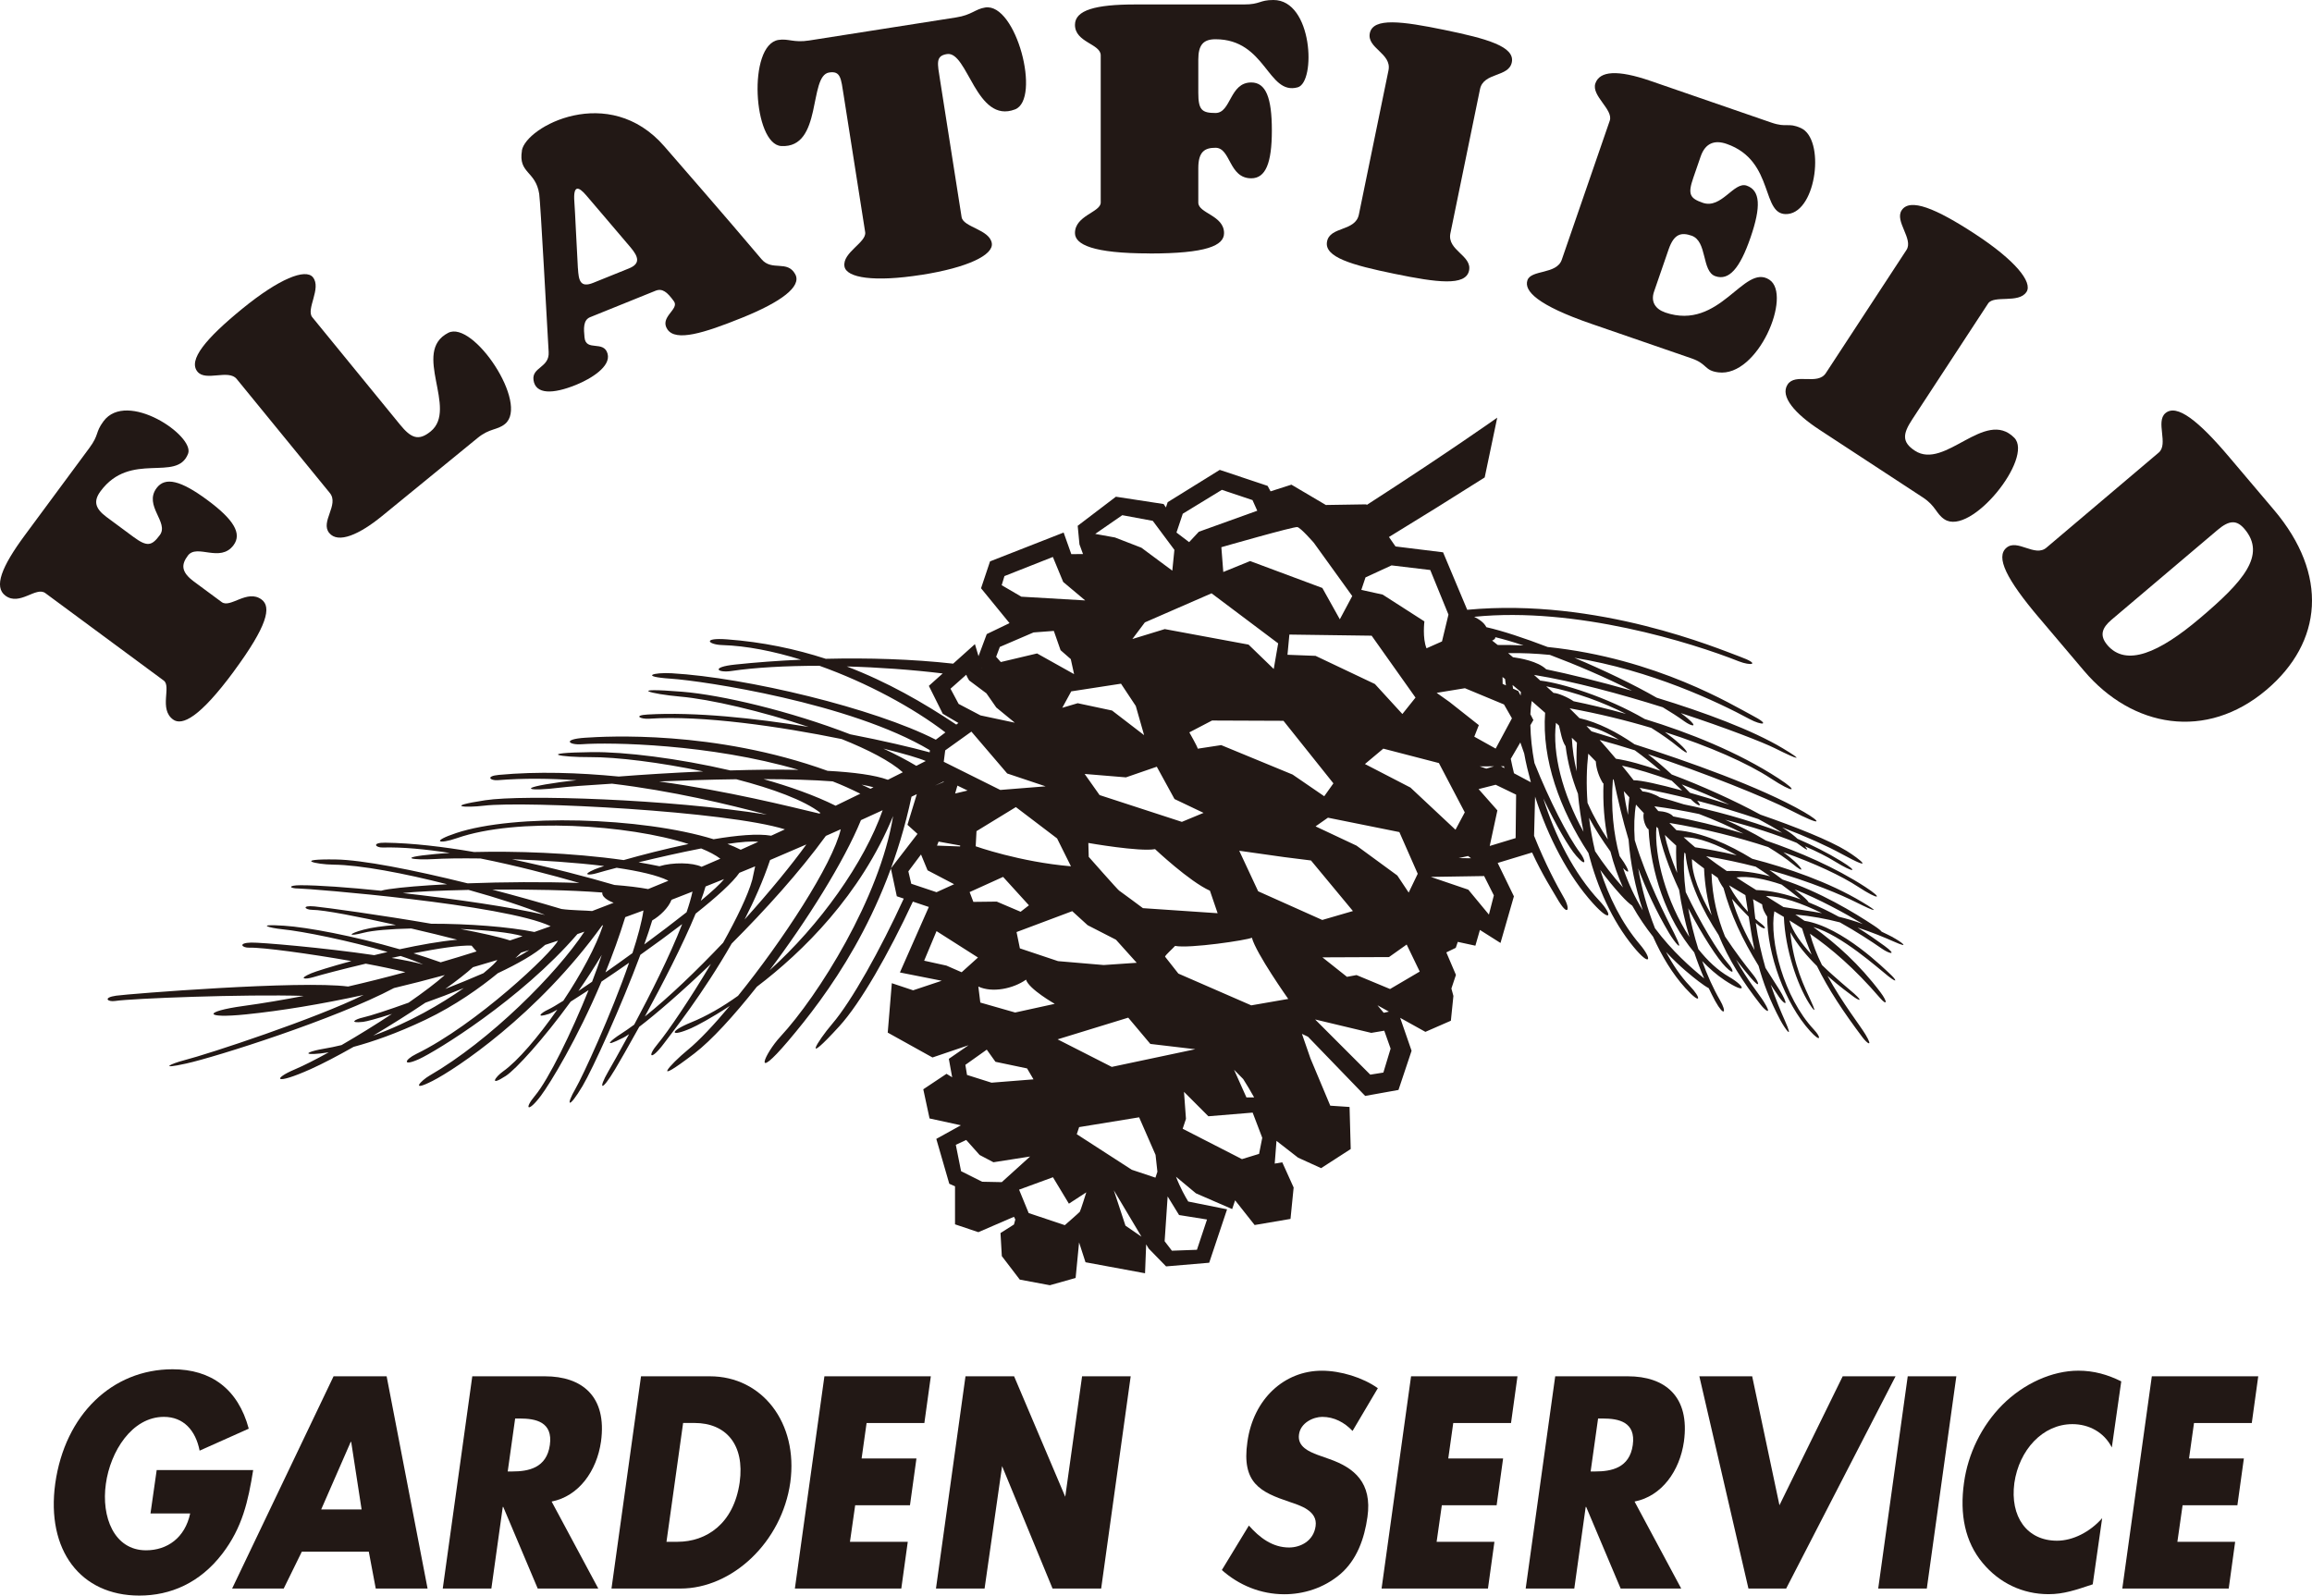 <?xml version="1.0" encoding="UTF-8"?><svg id="_レイヤー_2" xmlns="http://www.w3.org/2000/svg" viewBox="0 0 575.5 397.22"><defs><style>.cls-1{fill:#221815;}</style></defs><g id="_レイヤー_1-2"><path class="cls-1" d="M63.02,365.97c-1.24,7.71-2.66,14.3-7.72,20.88-5.56,7.22-12.84,10.37-20.62,10.37-14.63,0-23.21-11.28-20.93-27.89,2.41-17.17,14.2-28.45,29.21-28.45,9.57,0,16.3,4.9,18.96,14.79l-12.23,5.47c-.99-5.05-4.01-8.41-8.89-8.41-7.96,0-13.34,8.62-14.45,16.68-1.17,8.2,2.04,16.54,10,16.54,5.25,0,9.69-3.08,10.99-9.18h-9.88l1.54-10.79h24.02Z"/><path class="cls-1" d="M75.13,386.29l-4.51,9.18h-12.84l25.25-52.84h13.21l10.19,52.84h-12.9l-1.73-9.18h-16.67Zm12.29-27.33h-.12l-7.35,16.82h10.06l-2.59-16.82Z"/><path class="cls-1" d="M148.92,395.47h-15.07l-8.58-20.32h-.12l-2.84,20.32h-12.1l7.35-52.84h18.09c9.2,0,15.5,4.97,13.95,16.26-1.05,7.29-5.49,13.59-12.29,14.92l11.61,21.65Zm-22.54-29.15h1.17c3.95,0,8.52-.84,9.32-6.59,.8-5.75-3.52-6.59-7.47-6.59h-1.17l-1.85,13.17Z"/><path class="cls-1" d="M159.54,342.63h17.17c12.97,0,22.04,11.56,20.01,26.42-2.1,14.86-14.45,26.42-27.35,26.42h-17.16l7.35-52.84Zm6.36,41.2h2.72c7.22,0,14.02-4.48,15.5-14.79,1.3-9.46-3.46-14.79-11.24-14.79h-2.84l-4.14,29.57Z"/><polygon class="cls-1" points="215.71 354.27 214.47 363.09 228.12 363.09 226.51 374.73 212.87 374.73 211.57 383.84 225.96 383.84 224.35 395.47 197.86 395.47 205.21 342.63 231.7 342.63 230.09 354.27 215.71 354.27"/><polygon class="cls-1" points="240.33 342.63 252.43 342.63 265.16 372.62 269.35 342.63 281.45 342.63 274.1 395.47 262 395.47 249.44 364.99 245.08 395.47 232.98 395.47 240.33 342.63"/><path class="cls-1" d="M336.67,356.23c-1.98-2.1-4.57-3.5-7.53-3.5-2.22,0-5.43,1.47-5.8,4.41-.43,3.08,2.65,4.28,4.63,5.05l2.96,1.05c6.17,2.17,10.68,5.89,9.45,14.44-.74,5.26-2.59,10.65-6.79,14.23-4.14,3.5-9.2,4.98-13.89,4.98-5.87,0-11.3-2.24-15.56-6.03l6.73-11.07c2.66,3.01,5.87,5.46,10,5.46,2.84,0,6.11-1.61,6.61-5.33,.56-3.85-4.01-5.18-6.48-6.02-7.29-2.45-11.98-4.7-10.5-14.93,1.48-10.72,9.2-17.73,18.52-17.73,4.69,0,10.19,1.68,13.95,4.35l-6.3,10.65Z"/><path class="cls-1" d="M418.48,395.47h-15.07l-8.58-20.32h-.12l-2.84,20.32h-12.1l7.35-52.84h18.09c9.2,0,15.5,4.97,13.95,16.26-1.05,7.29-5.49,13.59-12.29,14.92l11.61,21.65Zm-22.54-29.15h1.17c3.95,0,8.52-.84,9.32-6.59,.8-5.75-3.52-6.59-7.47-6.59h-1.17l-1.85,13.17Z"/><polygon class="cls-1" points="442.94 374.73 458.68 342.63 471.84 342.63 444.61 395.47 435.22 395.47 423 342.63 436.15 342.63 442.94 374.73"/><polygon class="cls-1" points="479.62 395.47 467.52 395.47 474.87 342.63 486.97 342.63 479.62 395.47"/><path class="cls-1" d="M525.68,360.36c-1.91-3.78-5.68-5.82-9.82-5.82-7.41,0-13.27,6.45-14.45,14.65-1.11,8.34,3.09,14.37,10.62,14.37,3.95,0,8.21-2.17,11.24-5.61l-2.35,16.47c-4.2,1.4-7.22,2.45-10.99,2.45-6.48,0-12.29-2.8-16.42-7.78-4.38-5.25-5.74-12.12-4.63-19.97,.99-7.22,4.38-14.16,9.51-19.34,5.31-5.33,12.41-8.55,18.95-8.55,3.89,0,7.29,.98,10.68,2.66l-2.35,16.47Z"/><polygon class="cls-1" points="546.13 354.27 544.89 363.09 558.54 363.09 556.93 374.73 543.29 374.73 541.99 383.84 556.37 383.84 554.77 395.47 528.28 395.47 535.63 342.63 562.12 342.63 560.51 354.27 546.13 354.27"/><polygon class="cls-1" points="361.74 354.27 360.5 363.09 374.15 363.09 372.54 374.73 358.9 374.73 357.6 383.84 371.99 383.84 370.38 395.47 343.9 395.47 351.24 342.63 377.73 342.63 376.12 354.27 361.74 354.27"/><path class="cls-1" d="M58.17,167.19c-8.43,11.41-12.84,13.59-15.11,11.92-3.54-2.62-.35-8.23-2.3-9.68-1.95-1.44-27.13-20.05-29.47-21.77-2.34-1.73-6.37,3.27-9.93,.64-2.95-2.18-1.01-7.16,4.82-15.05,.66-.9,9.5-12.87,16.07-21.74,2.49-3.37,1.39-3.75,3.5-6.62,5.81-7.89,22.79,3.61,21.07,8.06-2.78,7.24-14.31-.78-21.79,9.34-1.82,2.46-1.38,4.3,1.53,6.45,1.85,1.37,4.56,3.37,6.61,4.89,3.45,2.55,4.59,2.32,6.62-.43,2.33-3.15-4.06-7.3-.82-11.68,2.15-2.91,6.07-1.9,12.64,2.96,6.58,4.86,8.66,8.35,6.54,11.22-3.35,4.53-9.13-.44-11.4,2.64-1.57,2.12-1.81,3.98,1.54,6.45,3.68,2.72,5.51,4.07,6.9,5.1,2.16,1.6,6.34-3.29,9.92-.64,2.5,1.85,1.48,6.53-6.95,17.94"/><path class="cls-1" d="M286.14,63.09c-14.19,0-18.56-2.25-18.56-5.07,0-4.4,6.41-5.17,6.41-7.6V13.78c0-2.9-6.41-3.18-6.41-7.6,0-3.67,5.16-5.07,14.97-5.07h27.04C313.77,1.12,313.42,0,316.98,0c9.8-.02,10.64,20.47,6.04,21.74-7.48,2.06-7.87-11.97-20.46-11.97-3.05,0-4.28,1.44-4.28,5.07v8.22c0,4.29,.86,5.07,4.28,5.07,3.92,0,3.46-7.6,8.9-7.6,3.62,0,5.13,3.75,5.13,11.93s-1.57,11.93-5.13,11.93c-5.63,0-5.07-7.6-8.9-7.6-2.63,0-4.28,.91-4.28,5.07v8.58c0,2.69,6.41,3.15,6.41,7.6,0,3.11-4.38,5.07-18.56,5.07"/><path class="cls-1" d="M129.92,37.49c-.95,5.74,3.41,4.99,4.3,10.79,.33,2.19,1.94,32.46,2.35,39.35,.24,3.93-4.22,3.74-3.77,6.99,.51,3.6,4.84,3.51,10.49,1.23,3.95-1.59,8.81-4.65,7.95-7.79-.95-3.44-5.39-.44-5.74-4.04-.21-2.15-.38-4.34,1.4-5.06,1.78-.72,14.54-5.87,16.26-6.57,1.72-.7,2.95,.34,4.6,2.63,1.42,1.97-3.71,3.92-1.62,6.99,2.1,3.07,9,.96,18.63-2.93,9.63-3.89,14.83-7.74,13.19-10.79-1.96-3.65-5.81-.69-8.39-3.75-9.25-10.96-20.9-24.29-24.16-28.06-13.85-16.01-34.53-4.95-35.51,1.01m13.95,29.31c-.36-6.11-.67-13.71-.88-16.57-.32-4.23,1.03-3.87,2.98-1.57,1.32,1.57,6.86,8.01,11.04,12.96,1.96,2.33,2.46,4.03-.43,5.2-1.24,.5-5.94,2.4-8.87,3.58-3.31,1.34-3.65-.65-3.83-3.61"/><path class="cls-1" d="M77.89,69.03c2.21,2.71-1.79,7.95-.16,9.94,1.24,1.52,14.65,17.93,21.85,26.75,2.69,3.29,4.56,4.18,7.62,1.68,6.92-5.65-4.84-19.81,4.37-24.54,6.24-3.21,20.21,17.72,14.14,22.68-1.97,1.61-3.8,1.01-6.85,3.51-8.18,6.69-21.73,17.75-23.78,19.43-5.59,4.56-10.89,6.95-13.14,4.19-2.26-2.76,2.54-7.03,.16-9.94-2.38-2.92-21.12-25.86-23.18-28.38-2.05-2.51-7.71,.7-9.77-1.83-2.36-2.89,2.03-8.2,11.17-15.67,9.14-7.46,15.73-10.09,17.58-7.82"/><path class="cls-1" d="M504.41,72.7c-1.91,2.92-8.12,.69-9.53,2.85-1.07,1.64-12.68,19.37-18.91,28.89-2.33,3.56-2.61,5.61,.69,7.77,7.48,4.89,17.43-10.59,24.72-3.24,4.94,4.98-10.8,24.62-17.36,20.32-2.13-1.4-2.11-3.31-5.41-5.47-8.84-5.79-23.48-15.37-25.69-16.82-6.04-3.95-9.91-8.28-7.96-11.27,1.95-2.98,7.47,.3,9.53-2.85,2.06-3.15,18.29-27.94,20.07-30.66,1.78-2.72-3-7.14-1.2-9.87,2.04-3.12,8.44-.53,18.31,5.93,9.87,6.46,14.36,11.95,12.76,14.4"/><path class="cls-1" d="M229.32,68.43c-11.65,1.83-18.67,.77-19.12-2.13-.54-3.45,5.56-5.96,5.16-8.5-.3-1.94-3.59-22.88-5.36-34.12-.66-4.2-.74-6.08-3.62-5.63-5.18,.81-1.56,18.87-11.89,18.31-7.01-.38-8.45-25.21-.71-26.42,2.52-.39,3.74,.75,7.64,.14,10.44-1.64,15.68-2.46,18.29-2.87,2.62-.41,7.85-1.23,18.29-2.87,3.9-.61,4.71-2.07,7.23-2.47,7.74-1.22,13.98,22.86,7.42,25.37-9.67,3.7-11.76-14.6-16.93-13.78-2.88,.45-2.38,2.27-1.72,6.47,1.77,11.24,5.05,32.18,5.36,34.11,.4,2.55,6.97,3.06,7.52,6.51,.45,2.9-5.9,6.06-17.55,7.89"/><path class="cls-1" d="M361.03,58.09c-.88,4.26,5.5,5.51,4.63,9.33-.87,3.82-7.9,2.94-18.57,.74-10.67-2.19-17.48-4.15-16.77-8,.7-3.85,7.06-2.48,7.93-6.75,.74-3.61,6.63-32.29,7.37-35.89,.88-4.26-5.5-5.51-4.63-9.33,.87-3.82,7.9-2.94,18.57-.74,10.67,2.19,17.48,4.15,16.77,8-.7,3.85-7.06,2.48-7.93,6.75-.76,3.68-6.62,32.21-7.37,35.89"/><path class="cls-1" d="M414.45,77.78c13.76,4.75,19.59-12.39,26-8.13,5.71,3.79-2.85,24.31-12.73,23.05-3.54-.45-2.67-2.1-6.63-3.47-10.43-3.6-23.93-8.26-24.99-8.62-13.41-4.63-16.81-8.18-15.89-10.85,.92-2.66,7.27-1.4,8.54-5.09,.79-2.3,11.01-31.89,11.95-34.63,.95-2.75-4.64-6.2-3.58-9.28,1.06-3.08,5.44-3.48,13.78-.6,1.05,.36,19.57,6.75,30,10.35,3.96,1.37,4.11-.09,7.36,1.36,6.09,2.72,3.98,20.62-3.2,21.4-6.9,.75-3.04-13.22-15.28-17.45-2.89-1-5.27-.29-6.45,3.13-.75,2.18-1.01,2.94-1.85,5.36-1.4,4.05-.84,5.07,2.39,6.18,4.62,1.6,7.74-5.37,10.9-4.28,3.42,1.18,3.63,5.22,.96,12.95-2.67,7.73-5.38,10.76-8.74,9.6-3.48-1.2-1.94-8.71-5.93-10.09-2.49-.86-4.34-.54-5.7,3.39-1.49,4.32-3.07,8.89-3.63,10.52-.9,2.6,.39,4.38,2.73,5.19"/><path class="cls-1" d="M507.58,153.81l11.17,13.19c12.03,14.2,30.42,17.43,45.41,4.74,13.99-11.85,15.52-28.68,1.88-44.79l-11.17-13.19h0c-7.62-9.01-13.02-13.3-15.86-10.9-2.49,2.11,.82,7.71-1.66,9.81-2.48,2.1-25.08,21.24-27.96,23.68-2.88,2.44-7.23-2.29-9.95,.02-2.72,2.3-.06,7.77,8.13,17.44m16.97,6.75c-2-2.37-1.3-4.28,1.08-6.29,7.32-6.2,24.12-20.42,26.4-22.36,2.91-2.46,4.76-2.49,6.69-.21,5.5,6.5-.37,13.12-11.12,22.22-10.11,8.57-18.35,12.2-23.06,6.64"/><path class="cls-1" d="M283.12,245.19c4.96-1.94,8.48,.41,9.92,.55l-5.06,1.94-4.86-2.49Z"/><path class="cls-1" d="M471.22,233.35c-.98-.52-1.91-.96-2.84-1.4-.23-.3-.78-.76-1.88-1.49-4.92-3.27-13.6-8.52-22.81-11.5-1.02-.77-2.1-1.57-3.25-2.37,10.35,2.92,18.12,6.29,21.48,7.98,5.07,2.54,6.19,2.73,1.62,0-8.33-4.99-18.57-8.49-27.38-10.78-5.79-3.55-12.48-6.6-18.86-7.11-.59-.58-1.18-1.2-1.76-1.81,8.59,1.4,17.05,3.55,24.6,6.01,2.52,1.53,4.55,2.94,5.89,4.04,3.53,2.9,2.56,1.21,.61-.55-.84-.76-1.76-1.49-2.73-2.21,7.83,2.78,14.41,5.85,18.68,8.65,5.03,3.3,6.45,3.08,1.72,0-7.54-4.9-16.36-8.7-24.76-11.57-3.16-1.91-6.64-3.65-10.13-5.17,6.63,1.69,12.72,3.68,17.82,5.76,3.04,2.29,2.95,1.87,2.05,.86,2.89,1.26,5.44,2.53,7.43,3.76,4.78,2.96,6.11,2.72,1.61-.04-3.42-2.1-7.11-3.95-10.9-5.59-.21-.19-.41-.37-.57-.51-.82-.7-1.93-1.49-3.25-2.33,6.18,2.35,11.23,4.66,14.7,6.55,8.98,4.9,4.55,1.27,1.33-.71-4.24-2.61-12.57-5.94-21.43-9.01-6.31-3.43-14.58-7.2-22.09-10-1.78-1.65-3.77-3.38-5.91-5.05,13.97,4.61,29.26,10.75,35.58,14,8.3,4.27,7.48,2.84,3.27,.4-10.83-6.26-29.2-12.7-42.19-16.87-4.29-2.96-9-5.43-13.73-6.51-.82-.84-1.62-1.64-2.43-2.44,7.01,1.27,13.9,2.95,20.33,4.87,2.7,1.68,4.94,3.29,6.49,4.57,3.53,2.9,2.56,1.21,.61-.55-1.15-1.04-2.4-2.03-3.71-2.98,11.15,3.57,20.61,7.76,26.36,11.54,5.65,3.71,7.25,3.46,1.93,0-10.14-6.59-22.34-11.43-33.32-14.79-9.53-5.54-20.65-8.92-25.94-9.56l.04,.08c-.55-.5-1.11-1.02-1.65-1.5,9.9,1.61,21.56,4.76,32.04,8.06,1.96,1.17,3.8,2.35,5.4,3.51,1.66,1.2,3.66,1.7,.81-.74-.49-.42-1.1-.87-1.72-1.33,11.28,3.7,20.52,7.3,23.45,8.77,6.05,3.03,7.38,3.26,1.93,0-7.61-4.56-19.57-8.98-31.37-12.59-5.7-3.28-13.13-6.84-20.49-9.94,18.98,3.07,35.61,10.94,43.67,15.29,2.84,1.53,5.59,1.64,.38-1.06-4.34-2.25-23.55-14.11-50.72-16.92-5.82-2.23-11.23-4.02-15.25-4.93h0c-.57-1.19-1.93-2.04-3.03-2.58,25.33-2.59,54.24,6.46,65.85,11.07,3,1.19,5.72,.82,.21-1.19-5.08-1.85-35.25-14.69-67.79-11.63l-6.01-14.31-11.84-1.46-1.63-2.35c7.85-4.79,15.79-9.73,23.83-14.83l3.12-14.88s-12.18,8.64-32.48,21.73l-.11-.15-10.07,.16-8.57-5.06-5.19,1.66-.74-1.36-11.91-3.98-12.96,8.04-.44,1.31-.57-.85-11.88-1.82-9.51,7.24,.44,4.62,.88,2.41-2.91,.03-1.91-5.38-18.32,7.18-2.24,6.69,7.09,8.68-5.67,2.73-2.05,5.5-.89-3-5.42,4.86c-10.29-1.15-21.24-1.46-31.71-1.21-7.56-2.45-15.69-4.18-24.58-4.84-6.28-.47-4.7,1.31-1.23,1.42,6.1,.18,12.85,1.54,19.65,3.64-5.75,.26-11.29,.67-16.38,1.21-6.27,.66-4.39,2.13-.96,1.61,5.73-.86,13.45-1.3,21.93-1.3,11.85,4.22,23.35,10.46,31.35,16.59l-2.39,1.81c-15.34-7.84-47.03-15.46-65.74-16.54-4.54-.26-8.17,.82-.12,1.36,7.76,.52,44.58,5.96,64.38,17.79l-.04,.54c-4.51-1.23-11.54-2.89-19.78-4.49-14.93-5.78-32.01-9.81-41.84-10.6-14.02-1.14-7.94,.55-.5,1.21,7.47,.65,20.28,3.63,31.98,7.55-13.4-2.18-28.23-3.77-40.06-3.09-3.75,.22-1.71,1.19,.33,1.05,13.21-.92,32.87,1.97,47.96,5.06,6.55,2.62,12.09,5.48,15.22,8.27-1.23,.62-2.47,1.25-3.72,1.87-3.2-1.18-8.53-1.88-15.01-2.23-28.22-10.19-55.24-8.58-60.33-8.24-5.85,.39-4.06,1.86-.84,1.62,7.09-.52,31.85-.1,53.93,6.37-5.36-.1-11.14-.02-16.96,.15-13.06-3.03-26.35-4.66-34.5-4.56-14.06,.18-7.85,1.29-.39,1.25,6.59-.04,17.45,1.32,28.14,3.56-7.58,.33-14.9,.79-21.04,1.27-9.91-.96-20.16-1.31-29.84-.41-3.39,.32-2.14,1.47-.27,1.32,6.41-.52,13.04-.44,19.61,.02-1.77,.18-3.21,.35-4.22,.49-11.03,1.53-7.9,2.35,.18,1.34,1.84-.23,6.58-.6,12.88-.98,14.99,1.79,28.97,5.16,38.56,7.71-24.45-3.89-60.63-5.04-70.12-3.59-10.54,1.61-4.82,1.9-.35,1.36,10.4-1.24,60.5,1.36,74.94,5.89-1.14,.53-2.28,1.05-3.42,1.58-3.32-.57-8.56-.1-14.33,.88-18.02-5.55-49.56-6.35-64.02-1.56-6.41,2.12-4.47,2.89,.15,1.28,14.83-5.17,42.64-3.39,57.63,1.47-5.87,1.23-11.73,2.74-16.15,4-13.3-1.89-27.28-2.25-37.26-2.01-7.68-1.32-15.35-2.23-22.09-2.32-3.4-.04-2.48,1.25-.61,1.2,4.91-.13,10.68,.42,16.69,1.36-1.38,.08-2.65,.17-3.69,.27-10.34,.97-4.79,1.53-.42,1.26,2.6-.16,6.77-.23,11.72-.16,8.8,1.75,17.59,4.06,24.64,6.1-8.86-.32-18.93-.24-27.83,.09-13.67-3.39-26.23-5.84-32.81-5.94-10.66-.16-5.07,1.24-.57,1.29,6.67,.07,17.56,2.14,28.29,4.88-6.05,.31-11.2,.73-14.51,1.22-.86,.12-1.45,.26-1.93,.39-8.21-.84-15.55-1.37-20.04-1.37-3.26,0-2.91,.82-.44,.82,2.32,0,51.2,3.9,62.68,9.39,0,0,0,0,0,0-1.35,.48-2.69,.96-4.04,1.43-6.39-1.3-16.5-2.07-25.67-2.05-12.48-2.15-26.15-4.03-29.03-4.31-3.39-.33-2.44,.85-.57,.85,2.81,0,11.62,1.71,20.8,3.77-3.21,.24-6.02,.62-8.06,1.17-3.77,1.01-4.13,1.83,0,.77,2.32-.6,6.74-.95,11.87-1.07,4.06,.94,8.03,1.9,11.45,2.79-4.31,.4-9.34,1.3-14.32,2.38-11.6-3.35-22.97-5.48-28.81-5.86-7.4-.48-3.55,.57-.44,.88,5.1,.5,16.86,2.88,26.23,5.66-1.13,.26-2.23,.53-3.32,.79-12.61-1.86-28.3-3.19-30.63-3.13-3.4,.08-2.29,1.34-.42,1.27,3.19-.11,14.94,1.49,25.36,3.33-5.08,1.38-8.94,2.6-10,3.05-3.45,1.47-1.43,1.55,.53,.96,2.16-.65,7.21-1.98,13.05-3.36,3.86,.72,7.32,1.45,9.86,2.11-4.79,1.3-9.55,2.5-14.26,3.58-11.83-1.56-54.5,1.82-57.74,2.28-3.37,.48-2.12,1.6-.27,1.32,4.21-.64,32.22-1.72,46.99-1.27-5.09,.98-10.13,1.84-15.09,2.52-9.89,1.36-10.04,3.19,.75,2.08,8.8-.9,18.58-2.52,29.22-4.83-11.76,5.83-38.39,14.65-44.72,16.27-3.03,.78-6.66,2.4,.57,.8,7.51-1.66,37.24-11.09,51.71-18.79,4.1-.98,8.32-2.05,12.66-3.24-2.12,1.9-5.3,4.3-9.02,6.88-5.16,1.86-9.46,3.26-11.32,3.68-2,.44-3.73,1.5,0,1.1,.85-.09,3.55-.83,7.19-1.99-4.08,2.69-8.46,5.4-12.56,7.77-1.47,.36-2.96,.67-4.46,.92-2.96,.49-5.47,1.39-2.37,1.29,.79-.03,2.02-.14,3.65-.41-3.24,1.79-6.18,3.29-8.45,4.25-5.5,2.32-5.27,4.07,3.98-.08,2.94-1.32,6.66-3.27,10.66-5.53,4.68-1.26,10.72-3.33,17.86-6.73,7.47-3.56,13.72-8.06,18.05-11.61,5.03-2.37,9.31-4.8,11.76-7.04,1.08-.35,2.16-.71,3.26-1.08l-.08,.04c-1.45,2.98-20.18,20.82-35.28,28.2-2.88,1.41-3.57,3.2,.71,1.27,4.15-1.88,25.32-14.77,39.43-31.13,.57-.2,1.16-.4,1.74-.6-6.95,10.53-23.52,27.14-38.57,35.85-2.03,1.17-5.02,4.25,.75,1.32s26.14-16.38,42.22-38.69h0c.08-.03,.16-.06,.24-.09-1.73,5.3-5.54,12.28-9.89,18.81-1.66,1.05-2.98,1.82-3.75,2.18-1.86,.86-3.33,2.25,.24,1.07,.34-.11,1.09-.51,2.01-1.04-4.74,6.81-9.86,12.81-13.47,15.36-1.99,1.4-3.65,3.94,.66,1.14,2.49-1.62,9.39-9.2,16.14-18.49,1.3-.82,2.83-1.8,4.45-2.86-4.17,10.39-9.95,22.26-13.34,26.3-2.81,3.34-1.74,4.28,1.47,0,2.33-3.11,9.04-14.09,15.09-28.43,2.18-1.46,4.49-3.03,6.87-4.69-4.48,12.97-11.57,28.29-13.29,31.26-2.56,4.43-1.8,5.32,1.72-.6,2.48-4.17,9.61-19.79,14.38-32.64,3.54-2.51,7.09-5.11,10.4-7.64-3.08,7.92-7.94,17.55-11.94,25.03-1.2,.88-2.36,1.7-3.45,2.39-1.99,1.25-5.02,3.77,.75,.85,.38-.19,.86-.49,1.43-.87-2.48,4.57-4.47,8.06-5.18,9.29-2.56,4.43-1.8,5.32,1.72-.59,1.04-1.75,3.29-5.65,5.99-10.53,4.22-3.22,10.69-8.81,17.85-15.67-5.13,8.64-10.69,16.85-13.23,19.89-2.81,3.34-1.74,4.28,1.47,0,2.03-2.71,9.79-12.47,16.91-24.94,8.29-8.3,16.89-17.79,23.45-26.81,1.24-.55,2.47-1.09,3.71-1.65-2.08,8.84-14.51,27.78-25.57,41.46-3.89,2.78-7.82,5.05-11.66,6.61-5.75,2.35-5.21,3.76,0,1.45,1.4-.62,4.96-2.49,9.6-5.54-3.95,4.73-7.62,8.62-10.4,10.9-4.59,3.76-9.54,9.46,1.62,.91,4.21-3.23,9.78-9.32,15.53-16.59,11.46-8.7,25.83-22.84,33.91-42.49-3.32,20.43-18.69,44.79-28.02,54.87-4.03,4.35-7.16,11.81,1.93,1.09,9.46-11.16,24.36-30.95,30.67-60.78,.43-.21,.88-.42,1.32-.63l-2.33,7.63,2.5,2.26-6.63,8.6,1.48,6.93,1.73,.58c-5.85,12.78-13,25.56-17.78,31.15-3.85,4.51-7.72,11,1.76,.61,5.24-5.74,12.23-17.98,18.29-31.01l3.97,1.33-7.2,16.31,10.4,2.06h.02s-7.13,2.38-7.13,2.38l-5.3-1.77-1.02,12.3,11.14,6.19,8.98-3.05-4.91,3.39,.83,4.59-1.41-.86-5.78,3.85,1.56,7.26,7.8,1.7-6.12,3.39,3.23,11.17,1.43,.63v9.47s5.81,1.95,5.81,1.95l8.86-3.83,.34,.68-.34,1.24-3.35,2.13,.33,5.74,4.47,5.85,7.49,1.4,6.41-1.81,.86-8.85,1.6,4.94,14.82,2.74,.28-7.2,.62,1.04,4.34,4.45,10.73-.91,4.45-13.3-9.67-1.94c-.71-1.16-2.03-3.5-3.04-6.17l4.96,4.13,9.02,3.92,.73-2.18,4.86,6.15,8.93-1.52,.78-7.82-2.83-6.27-1.88,.32,.44-5.66,5.37,4.18,5.74,2.61,7.37-4.76-.29-10.47-4.8-.32-4.93-11.76-2.12-6.12,1.5,.71,14.24,14.74,8.29-1.49,3.26-9.75-2.84-8.2,6.28,3.49,6.34-2.77,.63-6.17-.5-1.85,1.13-3.39-2.39-5.6,2.35-1.14,.5-1.48,4.38,.95,1.13-3.92,5.12,3.24,3.34-11.61-4.04-8.31,8.56-2.6c2.64,5.71,5.08,9.42,6.14,11.28,2.9,5.1,3.44,2.85,1.83,.05-1.77-3.07-4.67-8.46-7.47-15.49l.25-9.75c3.21,10.06,8.28,19.8,14.45,26.6,4.54,5,4.92,2.92,1.58-.65-6.35-6.79-11.08-16.22-13.98-25.49,3.17,6.71,6.36,12.19,8.2,14.28,2.74,3.12,2.3,1.04,.94-.77-2.98-3.96-7.67-13.1-11.35-22.35-.63-3.35-.95-6.51-1.01-9.4l.75-1.28-.75-1.45c.05-1.17,.16-2.27,.33-3.29,1.1,.95,2.21,1.93,3.34,2.93-.85,11.58,3.65,24.04,10.78,34.91,2.24,8.55,5.83,16.78,11.21,23.34,4.28,5.22,4.77,3.16,1.61-.57-4.62-5.45-7.79-11.94-9.88-18.57,1.63,2.19,3.35,4.3,5.16,6.29,1.26,1.39,2.17,2.19,2.8,2.61,1.64,2.92,3.41,5.48,5.19,7.73,2.16,4.84,4.85,9.27,8.04,12.79,4.02,4.44,4.06,2.55,1.06-.58-2.22-2.32-4.17-5.21-5.88-8.42,3.52,3.78,6.65,6.2,8.09,7.31,1.15,.88,1.97,1.42,2.55,1.72,.52,1.08,1.04,2.17,1.59,3.17,2.33,4.19,2.94,2.81,1.2-.2-1.71-2.96-3.19-6.28-4.43-9.73,1.73,1.78,3.56,3.43,5.62,4.79,5.64,3.72,5.29,1.59,1.06-.86-2.83-1.63-5.38-4.05-7.63-6.89-1.08-3.42-1.92-6.86-2.52-10.19,3.54,6.83,7.37,12.68,9.32,14.61,2.4,2.38,1.92,.71,.72-.68-2.69-3.11-7.12-10.49-10.66-17.94-.47-3.75-.59-7.12-.34-9.84,.09,.07,.18,.16,.27,.23,.68,6.96,4.31,14.23,8.25,20.29,2.44,6.02,6,11.66,10.5,17.39,1.19,1.52,2.97,2.78,.75-.79-1.06-1.72-4.05-5.29-6.9-10.46,1.33,1.73,2.57,3.24,3.61,4.46,2.69,3.16,2.09,1.09,.66-.67-1.96-2.41-4.54-5.81-7.02-9.56-1.81-4.47-3.18-9.73-3.36-15.7,.51,.35,1.02,.73,1.53,1.07,.35,.86,.93,1.85,1.45,2.57,1.78,6.58,4.67,12.75,8.73,19.36,1.13,4.15,2.76,8.53,5.46,13.6,1.01,1.9,3.47,5.38,1.09,.05-.96-2.16-2.26-5.22-3.52-8.94,.67,1.01,1.35,2.02,2.07,3.06,1.03,1.48,2.61,2.75,.74-.7-.65-1.2-2.26-3.56-4.12-6.55-.97-3.38-1.85-7.12-2.42-11.21,.36,.32,.67,.59,.9,.76,1.43,1.06,2.09,.67,.29-.68-.35-.26-.81-.66-1.3-1.11-.15-1.24-.3-2.48-.4-3.76l-.17-1.11c.76,.43,1.51,.86,2.27,1.29,.08,1.26,.84,2.43,1.26,3.06v-.03c-.01,9.33,4.36,21.54,10.68,28.51,2.66,2.94,2.89,1.71,.93-.38-7.49-8.01-11.14-22.22-9.83-29.43,.79,.45,1.58,.93,2.37,1.4,.34,8.08,3.28,16.74,6.25,21.47,.5,.79,2.38,3.61,.54-.42-1.64-3.6-4.41-9-5.18-17.23,1.67,3.05,4.14,5.94,6.63,8.41,2.82,5.76,6.6,11.46,11.37,17.79,1.09,1.44,2.72,2.65,.72-.73-1.27-2.14-5.76-7.85-9.47-14.62,3.05,2.7,5.67,4.56,6.24,5,1.36,1.05,2.94,1.72,.41-.57-1.24-1.12-4.64-3.83-8.03-7.13-1.26-2.55-2.28-5.18-2.99-7.8,5.37,3.74,11.01,8.54,17.37,15.92,1.85,2.15,2.04,1.14,.17-1.35-5.27-6.99-10.9-12-16.7-16.22,7.09,2.03,16.21,10.32,18.66,12.23,2.7,2.1,1.76,.66,.49-.5-1.23-1.12-11.83-11.76-21.35-13.29-.76-.53-1.52-1.05-2.28-1.56,4.01,.37,7.74,1.08,11.09,1.95,4.09,2.28,7.84,4.72,10.48,6.56,1.86,1.3,3.97,1.75,.62-.71-1.75-1.28-4.05-2.89-6.7-4.56,3.75,1.22,6.83,2.52,8.93,3.45,4.7,2.1,1.63-.07-.04-.96m-373.81,5.08c.75-.16,1.5-.33,2.25-.49,2.14,.7,4.04,1.42,5.63,2.12-2.08-.57-4.8-1.12-7.88-1.64m12.24,1.1c-2.22-.79-4.48-1.54-6.77-2.25,6.07-1.2,11.55-2.04,14.46-1.91,.4,.51,.83,1.01,1.24,1.44-2.99,.95-5.97,1.85-8.94,2.72m-16.84,18.28c4.43-2.64,8.97-5.49,13.04-8.23,3.07-1.09,6.33-2.33,9.56-3.64-5.56,3.9-13.5,8.59-22.61,11.86m30.94-18.83c-.21,.42-1.44,1.63-3.44,3.27-3.01,1.31-6.26,2.64-9.5,3.91,2.89-2.07,5.28-3.93,6.9-5.41,2.01-.58,4.05-1.18,6.11-1.81l-.08,.03Zm-9.15-7.74c6.47,.28,12.41,.88,15.44,1.79-1.04,.36-2.08,.71-3.12,1.06-2.64-.87-7.11-1.85-12.32-2.85m13.67,7.24c.59-.55,1.07-1.01,1.42-1.36,.67-.21,1.32-.41,2-.63-.89,.6-2.07,1.28-3.42,1.99m19.08,5.89c-1.2,.82-2.33,1.59-3.4,2.31,2.03-2.91,4.01-5.95,5.81-8.99-.67,2.04-1.48,4.29-2.41,6.69m70.05-48.42c-.25,.12-.5,.25-.75,.37-.74-.35-1.47-.69-2.21-1.02,1.12,.19,2.09,.41,2.96,.65m-28.68,13.58c-1.46,.66-2.91,1.32-4.37,1.97-1.01-.51-2.11-.99-3.3-1.45,3.37-.5,6.13-.73,7.68-.52m-14.22,1.65c1.95,.79,3.57,1.64,4.77,2.55-1.55,.68-3.11,1.35-4.67,2.02-2.26-1.1-7.24-1.14-10.47-.15l.04,.02c-1.73-.36-3.48-.69-5.26-.99,4.8-1.17,10.42-2.45,15.59-3.45m5.69,7.63c-.89,1.16-2.95,3.05-5.78,5.4,.47-1.28,.88-2.48,1.18-3.56,1.52-.61,3.05-1.22,4.59-1.84m-52.72-4.94c7.49,.27,15.73,.8,22.89,1.69-1.1,.35-1.93,.64-2.33,.81-3.45,1.47-1.43,1.55,.53,.96,1.04-.31,2.78-.79,4.91-1.34,5.49,.81,10.1,1.85,12.81,3.18v.08c-1.66,.69-3.31,1.36-4.97,2.04-2.3-.43-5.16-.77-8.39-1.02-6.56-1.93-15.71-4.35-25.45-6.39m-27.23,8.4c2.8-.33,8.95-.63,16.38-.78,7.22,2,14.04,4.22,19.03,6.24-8.06-1.89-22.28-3.98-35.42-5.46m47.13,4.48c-1.33-.14-5.37-.17-7.63-.51-5.58-1.67-11.43-3.31-17.23-4.83,9.22-.07,19.4,.11,27.39,.73-.18,1.52,2.78,2.53,2.83,2.55-1.79,.7-3.58,1.38-5.36,2.06m10.05,10.47c-2.29,1.67-4.55,3.28-6.73,4.81,1.77-4.35,3.45-8.97,4.93-13.76,1.51-.55,3.01-1.09,4.53-1.66-.42,2.88-1.42,6.58-2.74,10.61m2.94-2.15c.76-2.13,1.43-4.14,1.98-5.98,1.93-1.12,4.02-3.11,4.81-5.14,1.73-.66,3.47-1.35,5.22-2.04-.34,1.54-.83,3.25-1.48,5.14-3.16,2.5-6.81,5.27-10.54,8.02m19.63-.42c-6.57,6.93-13.46,13.55-19.47,18.35,4.34-7.96,9.42-17.8,12.64-25.6,5.17-4.1,9.24-7.77,10.89-10.17,1.31-.54,2.6-1.06,3.92-1.61l-.72,3.36c-1.08,3.89-3.9,9.66-7.26,15.68m5.36-5.81c2.43-4.74,4.63-9.73,6.34-14.8,2.98-1.26,5.99-2.55,9.03-3.88-3.72,5.16-9.21,11.85-15.37,18.68m18.58-26.37c-7.49-1.78-22.57-5.58-39.85-7.99,6.08-.26,12.69-.47,19.2-.55,9,2.33,16.93,5.23,20.96,8.39-.1,.05-.21,.1-.31,.15m4.07-1.95c-5.11-2.54-11.35-4.76-17.94-6.62,6.28,.02,12.23,.18,17.21,.56,2.38,.92,4.66,1.97,6.88,3.07-2.04,1-4.09,2-6.15,2.99m-16.48,41.03c9.37-12.43,18.63-27.23,22.79-37.44,1.8-.82,3.59-1.63,5.4-2.47-4.56,13.02-15.61,28.6-28.2,39.91m179.95-82.14s.94-.44,.73-.85c1.88,.45,4.26,1.13,7.04,2.06-2.1-.1-4.24-.14-6.42-.12-.52-.41-1.04-.83-1.55-1.22l.2,.13Zm3.4,11.15l-.82-.37c0-.57-.03-1.12-.03-1.69v-.02c.22,.16,.42,.33,.63,.49,.04,.51,.15,1.07,.22,1.59m-.49,4.74l1.98,3.46-4.05,7.54-5.32-2.97,1.13-2.87-7.29-5.76-3.21-2.28,7.04-1.15,9.72,4.04Zm.1,15.86l-.86-.46h.76c.03,.15,.07,.3,.1,.46m-2.57-.45l-1.93,.57-1.64-.55,3.57-.02Zm-5.73,22.89l-3.07-.04,2.33-.52,.75,.56Zm-26.27-69.92l6.48-2.99,9.64,1.15,4.53,11.1-1.61,6.68-3.85,1.71c-1.05-2.55-.53-6.7-.53-6.7l-10.39-6.67-5.31-1.17,1.04-3.11Zm-10.27,54.48l-7.88-5.4-17.77-7.33-5.83,.89c-.14-.63-2.1-4.06-2.1-4.06l5.65-2.95,17.78,.07,12.43,15.57-2.28,3.21Zm18.7,8.92l4.57,10.38-2.25,4.68-2.83-4.25-10.15-7.43-10.2-4.8,3.08-2.16,17.77,3.58Zm-58.37-50.54l-8.09,2.48c.31-.42,3.11-4.14,3.11-4.14l16.6-7.24,16.58,12.46-1.1,6.38-6.27-6.07-20.84-3.86Zm2.39,42.31l7.24,3.45-5.4,2.24-20.48-6.67-3.72-5.26,10.28,.85,7.68-2.65,4.4,8.03Zm-9.63-23.16l2.07,7.26-7.98-6.13-8.55-1.82-3.84,1.14,2.23-4.09,12.39-1.91,3.68,5.55Zm-16.15,39.91c-12.76-1.08-23.7-4.98-23.7-4.98l.2-3.77,9.8-5.99,10.26,7.8,3.45,6.94Zm-16.88,2.64l6.43,7.07-2.07,1.61-5.94-2.53-5.82,.07-.93-2.44,8.33-3.78Zm5.71,25.58c.71,2.36,7.15,6.02,7.15,6.02l-9.86,2.16-8.67-2.48-.49-3.98c3.51,1.62,8.67,.53,11.86-1.71m-1.52-7.8l-.83-4.06,13.86-5.2,3.83,3.49,7.06,3.62,5.16,5.74-8.21,.56-11.37-.97-9.5-3.18Zm24.75-14.33c-.39-.25-7.61-8.45-7.61-8.45l-.1-3.46s12.71,2.24,16.61,1.54c0,0,8.53,8.05,13.66,10.35l1.91,5.6-18.59-1.26s-5.48-4.08-5.87-4.33m48.85-58.48l-7-.27,.47-5.03,20.48,.28,10.92,15.41-3.27,4.09-6.84-7.47-14.77-7.01Zm-4.56-32.07c.87,.17,4.12,3.92,4.12,3.92l9.56,13.26-3.09,5.79-4.35-7.8-17.98-6.7-6.68,2.72-.48-6.17s18.04-5.18,18.91-5.01m-28.52-3.32l9.74-5.95,7.62,2.55,1.19,2.65-14.54,5.23-2.42,2.59-3.15-2.39c.16-.47,1.56-4.66,1.56-4.66m-15.05,.34l7.59,1.41,5.38,7.22-.52,5.18-7.69-5.71-6.58-2.55-4.92-.89,6.74-4.66Zm-30.02,17.44l.69-2.28,12.05-4.76,2.57,6.22,5.48,4.6-15.89-.93-4.9-2.86Zm-.45,15.35l8.38-3.6,5.05-.38,1.68,4.8,2.54,2.22,.82,3.74-9.21-5.15-9.03,2.14-1.16-1.31,.92-2.46Zm-4.42,5.21s-.04,0-.06-.01l-.02-.07,.08,.08Zm-3.95,1.72c.2,.58,.73,1.42,.73,1.42l4.29,3.21,2.46,3.53,4.61,3.78-8.55-1.82-5.44-2.86-2.02-3.78,3.92-3.48Zm-29.76-2.06c7.9,.21,16.13,.8,23.9,1.74l-3.45,3.09,3.46,6.94,3.9,2.3-.53,.4c-8.29-5.53-17.24-10.65-27.28-14.48m24.52,20.9l6.52-4.67,8.91,10.42,9.56,3.2-11.28,.9-14.07-7.01,.36-2.83Zm2.47,10.74c.2-.66,.39-1.32,.57-1.97l2.53,1.23-3.1,.74Zm1.26,12.95l-.02,.23-5.75-.21c.13-.33,.27-.67,.39-1l5.39,.98Zm-4.11-15.95s-.01,.1-.02,.14l-2.16,.9c.73-.35,1.45-.69,2.18-1.04m-6.81-3.89c-2.49-1.49-5.26-2.92-8.2-4.29,5.11,1.25,8.9,2.37,10.55,3.09-.78,.4-1.56,.8-2.35,1.2m-1.26,29.36l-.72-3.09,3.15-4.2,1.63,3.94,6.61,3.46-4.38,1.99-6.3-2.11Zm12.55,22.03l-3.8-1.66-5.54-1.22,3.08-7.36,10.32,6.57-4.07,3.67Zm6.25,19.27l2.16,3.02,7.87,1.65,1.6,2.72-10.45,.83-6.1-1.93-.41-2.51,5.32-3.78Zm3.74,32.98l-4.89-.1-5.25-2.63-1.31-6.56,2.59-1.21,3.34,3.74,3.44,1.81,9.12-1.43-7.06,6.39Zm19.42,7.37c-.2,.26-3.74,3.34-3.74,3.34l-8.99-3.01-2.39-5.83,8.43-3.09,3.97,6.58,4.33-2.82s-1.42,4.56-1.61,4.82m11.36,3.47l-2.9-8.81,6.89,11.56-3.99-2.75Zm7.45-11.95l-5.87-1.96-13.7-8.85,.59-1.77,14.93-2.44,4.09,9.35,.46,4.2-.49,1.48Zm5.9,9.31l6.95,1.11-2.51,7.54-6.23,.23-1.81-2.36,.75-11.15,2.85,4.64Zm-16.76-36.88l-13.48-6.86,17.58-5.4,5.5,6.54,11.19,1.32-20.79,4.4Zm36.68,21.65l-4.27,1.31-14.76-7.56,.82-2.46-.49-6.73,6.07,6.08,11.02-.91,2.39,6.27-.79,4Zm-6.26-20.96l2.3,2.34c.81,1.26,1.78,2.88,2.72,4.57h-1.92s-3.09-6.91-3.09-6.91Zm4.31-16.01l-18.15-7.91-3.32-4.22c.15-.46,1.79-1.88,2.5-2.67,3.55,.71,18.03-1.45,19.12-2.04,1.02,3.89,9.05,15.24,9.05,15.24l-9.21,1.6Zm1.71-28.4l-4.71-10.09,11.18,1.58,6.68,.84,10.44,12.59-7.63,2.22-15.96-7.14Zm31.17,45.13l-3.26,.52-13.73-13.74,13.98,3.34,3.23-.54,1.58,4.46-1.8,5.95Zm-1.45-16.74l2.83,1.57-1.3,.29-1.54-1.86Zm3.11-4.06l-8.34-3.47-2.38,.44-6.11-4.85,16.57-.07,4.4-3.12,3.25,6.73-7.4,4.35Zm5.1-50.14l-11.35-5.87,4.57-3.83,13.84,3.59,6.44,12.27-2.31,4.33-11.19-10.48Zm19.51,31.61l-5.13-6.2-9.34-3.18,13.28-.21,2.42,4.81-1.23,4.78Zm6.65-19.04l-6.45,1.96,1.91-8.86-4.68-5.3,4.25-1.08,5.09,2.46-.12,10.81Zm3.79-13.9l-4.2-2.24c-.29-1.17-.55-2.37-.8-3.59l2.38-4.08c.32,.91,.62,1.83,.96,2.74,.42,2.37,1.01,4.77,1.66,7.17m-4.56-24.22c.68,.56,1.38,1.15,2.07,1.73-.03,.3-.03,.61-.05,.91l-.59-1.14-1.3-.59c-.03-.29-.11-.64-.13-.91m.11-6.91c-.4-.33-.82-.7-1.21-1.02,3.5-.06,6.97,.1,10.4,.44,6.46,2.43,13.78,5.55,20.43,8.92-8.13-2.32-15.74-4.17-21.38-5.34h.03c-2.11-2.03-6.59-2.78-8.27-3m40.63,46.9c-.07,2.13,0,4.4,.22,6.79-1.45-3.49-2.56-6.8-3.04-9.44,.95,.92,1.9,1.82,2.82,2.65m16.73-2.99c-6.72-2.02-12.86-3.42-17.48-4.28h0c-.71-.88-2.3-1.26-3.71-1.33-.33-.38-.64-.8-.97-1.19,3.75,.5,7.47,1.15,11.12,1.92,3.96,1.49,7.71,3.18,11.04,4.88m9.68-.19c-8.66-3.38-17.49-5.67-24.5-7.09-2.19-.71-4.21-1.29-5.99-1.74-1.09-.73-2.99-1.4-4.32-1.48-.23-.3-.47-.59-.7-.89,4.38,.81,8.63,1.75,12.71,2.78,.04,.04,.09,.09,.12,.13,1.41,1.44,3.11,2.25,1.5,.29,5.46,1.42,10.6,2.99,15.25,4.58,2.28,1.21,4.28,2.36,5.92,3.42m-13.23-7.04c-3.4-1.08-6.7-2.08-9.74-2.94-.62-.64-1.3-1.34-2.03-2.07,3.99,1.53,8.02,3.25,11.78,5m-11.68-3.48c-5.7-1.56-10.22-2.56-12.02-2.56l-.05,.03c-.97-1.23-1.94-2.49-2.92-3.66,3.67,.79,7.93,2.11,12.37,3.73,.93,.86,1.81,1.68,2.62,2.47m-13.16,1.65c-.17,1.41-.29,2.87-.34,4.4-.43-1.96-.79-3.93-1.04-5.91,.46,.51,.91,1,1.37,1.52m1.37-11.69c2.21,1.6,4.4,3.36,6.43,5.12-4.3-1.5-8.18-2.59-11.14-3.02-1.35-1.58-2.7-3.18-4.05-4.68,2.73,.73,5.69,1.61,8.75,2.58m-14.4-1.9c-.12,2.3-.13,4.69-.05,7.14-.64-2.6-1.07-5.4-1.22-8.37,.43,.41,.85,.82,1.28,1.23m-7.64-14.03c7.52,1.46,14.29,4.06,19.84,6.87-4.81-1.34-9.25-2.38-13.03-3.15-1.45-.99-3.92-2.06-5-2.07h0c-.61-.57-1.21-1.09-1.82-1.65m2.42,9.09c.25,.23,.5,.44,.75,.68,.43,1.62,.68,3.69,1.65,5.14v-.02c.53,4.21,1.6,8.11,3.08,11.87,.28,3.12,.76,6.28,1.37,9.45-5.25-9.59-7.79-19.42-6.85-27.11m15.64,4.19c-2.68-.84-4.99-1.54-6.8-2.09-.42-.44-.83-.88-1.24-1.32,2.43,.42,5.2,1.68,8.04,3.4m-7.78,15.76c-.34-4.56-.22-8.75,.18-12.27,.62,.62,1.25,1.3,1.88,1.93,.11,1.97,.87,3.99,1.82,5.5l.1-.14c-.2,5.1,.21,9.77,1.07,14.06-1.63-2.43-3.45-5.48-5.04-9.09m1.87,12.02c-.67-2.81-1.17-5.6-1.5-8.31,1.53,2.83,3.31,5.61,5.32,8.39,.83,3.23,1.89,6.21,3.12,8.95-2.57-2.87-4.89-5.9-6.94-9.03m6.99,4.21c1.08,1.14,2.08,1.6,.19-1.43-.26-.41-.63-.94-1.08-1.56-1.52-5.59-2.22-11.96-1.66-19.17,.07,.08,.14,.16,.21,.24,1.03,4.87,2.17,9.8,3.69,14.86,.43,5.7,1.63,11.77,3.53,17.57-1.89-3.1-3.57-6.6-4.89-10.5m20.16,27.45c-3.28-2.67-7.94-6.75-12.23-12.48-1.92-4.84-3.33-10.01-4.18-14.93,1.94,5.19,4.38,10.53,7.67,16.1,1.25,2.11,4.22,5.95,1.25,0-2.12-4.24-6.69-13.03-9.78-23.1-.23-3.38-.12-6.4,.31-8.86,.13,.15,.26,.29,.4,.44,.55,.64,1.08,1.17,1.62,1.76l-.1-.05c-.3,1.54,.48,3.46,1.15,4l.06-.13c.51,10.75,4.31,22.34,11.37,30.79,.75,2.23,1.57,4.39,2.46,6.45m-3.67-10.3c-5.71-8.73-8.81-20.14-8.2-27.44,.15,.15,.29,.28,.44,.43,.73,4.51,2.74,9.98,5.2,15.27,.57,3.86,1.43,7.83,2.56,11.74m-1.42-24.82c3.66-.08,8.43,1.84,13.2,4.48-4.05-.94-7.62-1.59-10.35-1.99-.96-.8-1.91-1.63-2.85-2.49m6.97,19.41c-2.86-5.03-4.99-10.13-4.9-13.98,1.01,.81,2.01,1.6,3,2.32,.18,4.15,.85,7.99,1.9,11.66m-1.35-14.69c4.35,.72,8.49,1.61,12.32,2.6,1.23,.79,2.42,1.59,3.56,2.39-3.63-.95-7.28-1.46-10.77-1.31-1.72-1.16-3.42-2.38-5.12-3.67m12.03,23.35c-2.2-3.89-4.34-8.33-5.62-12.76,1.34,1.56,2.86,3.16,4.17,4.45,.42,2.81,.86,5.55,1.45,8.31m-6.34-16.12c1.37,.85,2.72,1.66,4.06,2.44,.24,1.42,.45,2.8,.65,4.15-1.68-1.8-3.51-4.14-4.71-6.59m6.75,1.17c-1.65-1.03-3.3-2.06-4.94-3.13,3.1-.42,7.06,.36,11.27,1.78,1.69,1.25,3.22,2.44,4.47,3.46,.1,.08,.2,.15,.29,.22-3.68-1.33-7.46-2.22-11.09-2.33m11.42,9.56c.67,2.22,1.46,4.39,2.38,6.53-2.57-2.8-4.78-5.8-5.53-8.52,1.04,.64,2.09,1.29,3.15,1.99m-4.63-5.32c-1.45-.92-2.91-1.84-4.37-2.74,3.9,0,8.96,1.82,13.95,4.26-3.11-.56-6.22-.97-9.57-1.52m13.75,2.41c-2.37-1.3-4.9-2.54-7.5-3.59-.13-.27-.56-.76-1.56-1.62-.58-.49-1.23-1.04-1.92-1.6,6.15,2.45,12.42,5.87,16.96,8.61-2.08-.77-4.04-1.33-5.97-1.8"/></g></svg>